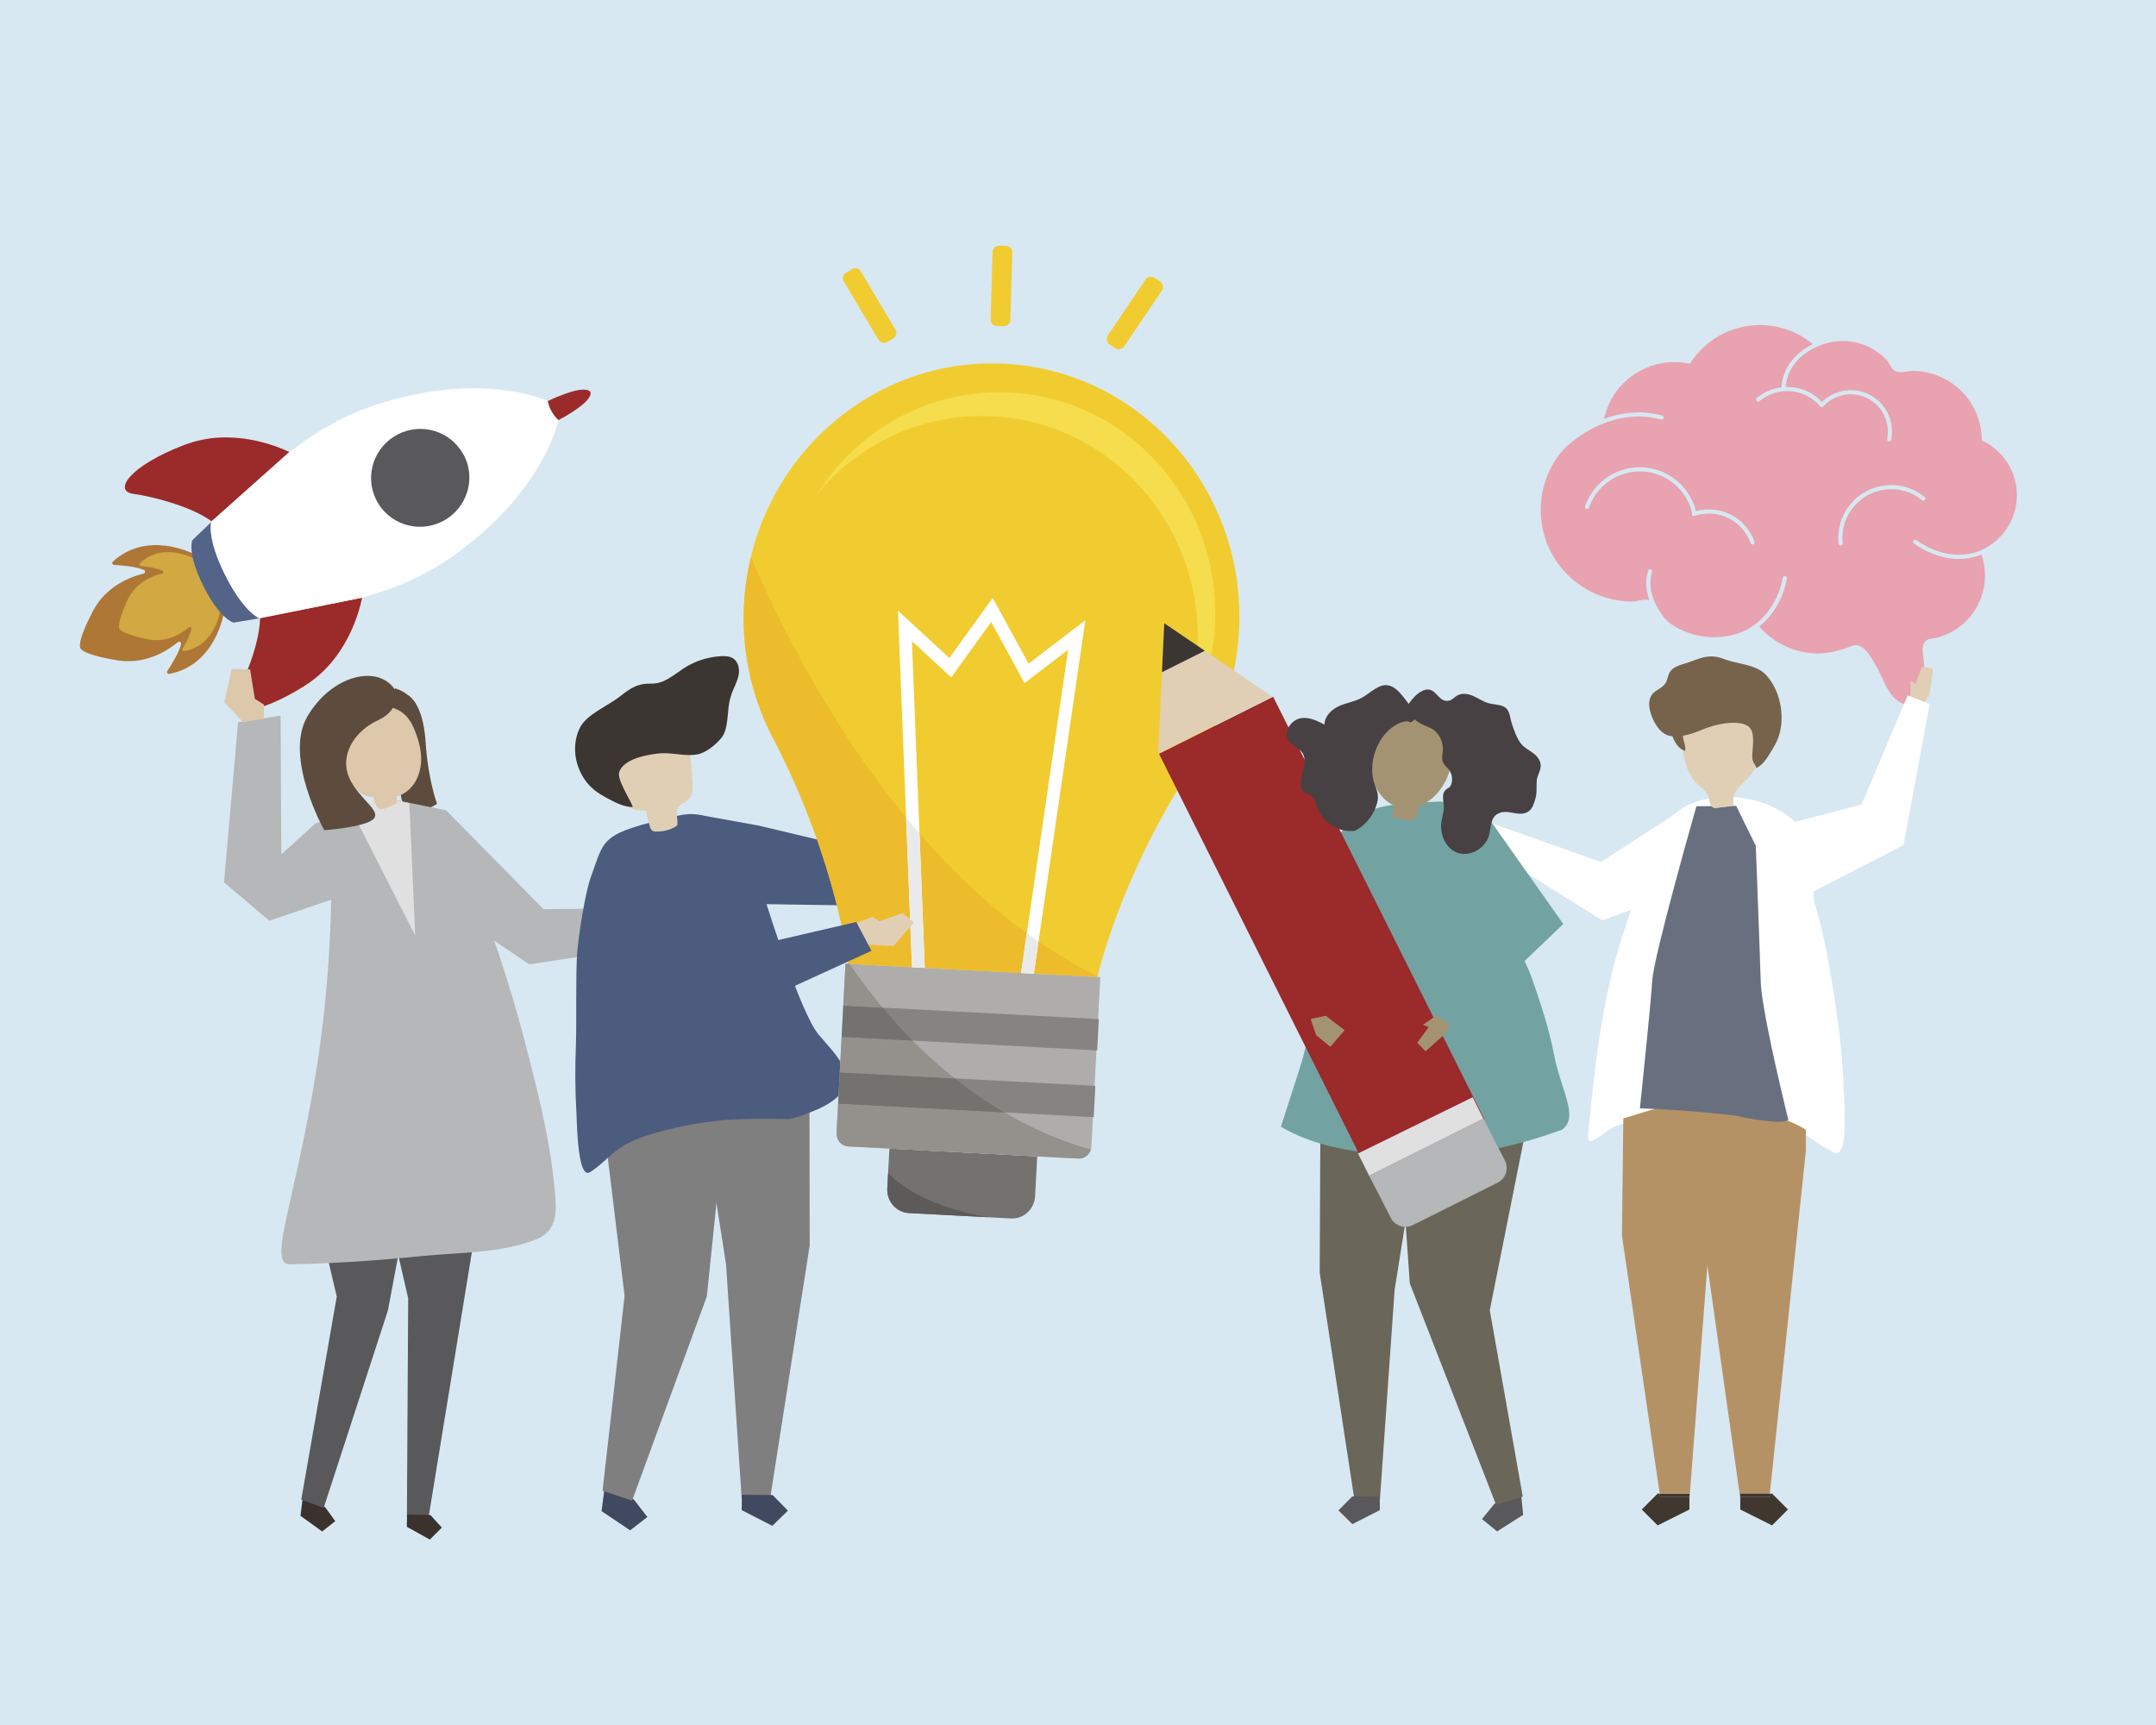 <?xml version="1.0" encoding="utf-8"?>
<!-- Generator: Adobe Illustrator 27.5.0, SVG Export Plug-In . SVG Version: 6.00 Build 0)  -->
<svg version="1.1" xmlns="http://www.w3.org/2000/svg" xmlns:xlink="http://www.w3.org/1999/xlink" x="0px" y="0px"
	 viewBox="0 0 1000 800" style="enable-background:new 0 0 1000 800;" xml:space="preserve">
<g id="background">
	<rect style="fill:#D7E8F2;" width="1000" height="800"/>
</g>
<g id="object">
	<g>
		<g>
			<g>
				<g>
					<g>
						<path style="fill:#AE7736;" d="M78.555,312.54c21.017-4.141,25.075-26.676,25.487-29.387c0.031-0.184-0.004-0.352-0.088-0.522
							l-1.359-2.707l-4.856-9.658l-4.85-9.659l-1.359-2.709c-0.086-0.168-0.2-0.297-0.369-0.383
							c-2.418-1.288-22.925-11.49-38.794,2.896c-0.591,0.537-0.236,1.521,0.566,1.568c3.517,0.203,10.58,0.798,13.857,2.384
							c0.749,0.364,0.576,1.491-0.242,1.681c-4.678,1.099-17.11,5.096-23.473,17.388c-7.94,15.33-5.746,17.169-5.746,17.169
							l0.327-0.164l-0.327,0.164c0,0,0.183,2.863,17.207,5.645c13.662,2.238,24.289-5.351,27.966-8.446
							c0.641-0.539,1.651-0.008,1.493,0.815c-0.682,3.572-4.421,9.59-6.363,12.536C77.193,311.818,77.771,312.693,78.555,312.54z"/>
					</g>
					<g>
						<path style="fill:#D2A842;" d="M85.361,301.978c14.926-2.486,17.102-19.591,17.313-21.651
							c0.016-0.142-0.013-0.272-0.079-0.403l-4.856-9.658l-4.85-9.659c-0.066-0.13-0.155-0.232-0.274-0.308
							c-1.781-1.063-16.804-9.526-27.71,0.963c-0.406,0.386-0.12,1.154,0.457,1.214c2.527,0.269,7.607,0.952,10.005,2.275
							c0.553,0.3,0.461,1.155-0.114,1.276c-3.319,0.69-12.098,3.344-16.263,12.54c-5.191,11.466-3.558,12.943-3.558,12.943
							s0.191,1.928,10.344,4.379c0.677,0.162,1.4,0.327,2.165,0.496c9.864,2.152,17.232-3.305,19.771-5.555
							c0.439-0.391,1.183,0.046,1.095,0.671c-0.373,2.711-2.858,7.193-4.154,9.381C84.364,301.383,84.804,302.068,85.361,301.978z"
							/>
					</g>
				</g>
				<g>
					<g>
						<path style="fill:#9B2A2A;" d="M61.907,229.051c7.984,1.071,25.713,5.386,35.612,12.245c0.172,0.197,0.364,0.371,0.538,0.562
							l36.158-32.224c-6.263-2.993-27.197-11.506-48.666-3.311C59.906,216.108,52.303,227.76,61.907,229.051z"/>
					</g>
					<g>
						<path style="fill:#CCAF5D;" d="M141.449,317.953c19.225-12.15,25.035-33.7,26.466-40.745l-47.92,9.607
							c0.186-0.028,0.373-0.06,0.557-0.092c0.029,0.131,0.036,0.27,0.065,0.4c-0.328,12.053-7.576,29.048-11.533,36.139
							C104.366,331.726,118.251,332.616,141.449,317.953z"/>
					</g>
					<g>
						<path style="fill:#546489;" d="M104.491,266.721c-0.075-0.147-0.14-0.287-0.211-0.438l-0.026,0.013
							c-7.019-14.176-6.78-21.541-6.306-24.146c-2.831,2.715-5.741,5.514-8.757,8.408c0,0-2.577,5.826,5.147,21.253
							c7.722,15.426,13.974,16.939,13.974,16.939c4.023-0.669,7.905-1.307,11.683-1.933l0.273-0.053
							c-0.004-0.001-0.012-0.007-0.016-0.009l0.037-0.007C117.859,285.501,111.705,281.136,104.491,266.721z"/>
					</g>
					<g>
						<path style="fill:#9B2A2A;" d="M141.461,317.932c19.225-12.15,25.036-33.701,26.466-40.744l-47.921,9.608
							c0.184-0.031,0.374-0.062,0.559-0.094c0.031,0.133,0.036,0.27,0.066,0.403c-0.33,12.051-7.577,29.046-11.531,36.134
							C104.378,331.704,118.266,332.595,141.461,317.932z"/>
					</g>
					<g>
						<path style="fill:#FFFFFF;" d="M212.368,256.258c4.391-3.229,8.378-6.477,12-9.705c25.339-22.572,32.773-44.184,34.706-51.715
							c-1.286-1.196-2.382-2.62-3.263-4.235l-0.033,0.017c-0.038-0.065-0.077-0.126-0.113-0.192
							c-0.055-0.108-0.122-0.207-0.175-0.317c-0.687-1.372-1.147-2.79-1.431-4.224c-6.677-2.654-23.426-7.759-48.479-5.004
							c-8.429,0.928-17.792,2.743-28.029,5.843c-16.478,4.993-29.903,12.644-43.274,22.943c-0.022-0.012-0.04-0.023-0.064-0.033
							l-23.1,20.588l-13.058,11.636c0.032,0.034,0.065,0.063,0.092,0.098c-0.065,0.065-0.136,0.128-0.201,0.193
							c-0.455,2.508-0.684,9.415,5.535,22.543c0.313,0.671,0.635,1.346,0.988,2.049c7.219,14.409,13.368,18.781,15.796,20.021
							l47.649-9.558c0-0.001,0.002-0.005,0.001-0.009l0.016-0.003c0.003-0.002,0.001-0.003,0.002-0.005
							C184.247,272.651,198.466,266.485,212.368,256.258z"/>
					</g>
					<g>
						<path style="fill:#9B2A2A;" d="M271.068,186.88c2.465-2.298,3.237-4.151,2.758-5.106c-0.021-0.045-0.072-0.078-0.102-0.118
							l-0.006,0.004c-0.422-0.612-1.509-1.001-3.244-0.971c-0.702,0.012-1.496,0.088-2.411,0.25
							c-3.265,0.585-8.772,2.531-13.829,5.008c-0.054-0.019-0.121-0.044-0.174-0.062c0.283,1.43,0.743,2.855,1.428,4.226
							c0.057,0.108,0.124,0.208,0.18,0.316c0.895,1.7,2.05,3.182,3.385,4.426c0.003-0.01,0.004-0.019,0.008-0.029
							c0.004,0.004,0.007,0.009,0.013,0.012c0.001-0.016,0.005-0.029,0.01-0.042c4.419-2.284,8.653-5.066,11.184-7.217
							C270.55,187.339,270.83,187.103,271.068,186.88z"/>
					</g>
				</g>
				<g>
					<path style="fill:#59595B;" d="M214.861,210.665c-5.824-10.645-19.121-14.832-30.126-9.328
						c-11.253,5.642-15.852,19.278-10.233,30.477c5.598,11.197,19.281,15.705,30.537,10.064c2.115-1.057,3.995-2.399,5.613-3.955
						c7.034-6.72,9.223-17.448,4.665-26.557c-0.127-0.254-0.306-0.454-0.444-0.708L214.861,210.665z"/>
				</g>
			</g>
			<g>
				<g>
					<path style="fill:#A2A4A7;" d="M255.65,190.54l-0.017-0.029c-0.01-0.016-0.02-0.033-0.029-0.05
						c-0.021-0.041-0.043-0.079-0.065-0.117l-0.011-0.02l0.122-0.072c0.028,0.048,0.056,0.094,0.082,0.144
						c0.013,0.023,0.028,0.049,0.041,0.076L255.65,190.54z"/>
				</g>
			</g>
		</g>
		<g>
			<g>
				<g>
					<g>
						<path style="fill:#5D4C3E;" d="M189.421,322.546c0,0,6.794,3.415,7.958,21.32c1.163,17.905,5.323,28.896,5.323,28.896
							s-5.343,4.032-10.272,2.296c-4.929-1.737-6.672-1.915-6.621-9.306c0.051-7.391-4.197-41.636-4.197-41.636L189.421,322.546z"/>
					</g>
				</g>
			</g>
			<g>
				<g>
					<g>
						<path style="fill:#5D4C3E;" d="M176.479,331.576c6.969,0.331,13.5,5.263,15.736,11.883c2.841-4.151,3.524-9.702,1.775-14.423
							c-1.749-4.72-5.883-8.485-10.742-9.779c-3.588,3.074-5.889,7.609-6.254,12.325L176.479,331.576z"/>
					</g>
				</g>
			</g>
			<g>
				<g>
					<polygon style="fill:#B5B7B8;" points="168.037,373.921 146.277,381.904 130.477,396.254 130.149,331.905 110.427,334.966 
						103.896,409.22 124.916,427.004 167.216,412.628 					"/>
				</g>
			</g>
			<g>
				<g>
					<g>
						<g>
							<g>
								<polygon style="fill:#3A332D;" points="140.07,697.361 139.367,702.983 149.422,710.251 155.505,705.453 150.829,699.007 
									140.773,691.739 								"/>
							</g>
						</g>
					</g>
					<g>
						<g>
							<g>
								<polygon style="fill:#59595B;" points="144.394,525.07 142.259,542.144 156.199,601.308 139.733,695.463 150.125,699.326 
									179.932,607.728 184.95,580.994 186.132,524.176 								"/>
							</g>
						</g>
					</g>
				</g>
				<g>
					<g>
						<g>
							<g>
								<polygon style="fill:#59595B;" points="224.527,546.049 198.749,703.861 188.732,703.625 189.326,602.091 172.777,530.424 
																	"/>
							</g>
						</g>
					</g>
					<g>
						<g>
							<g>
								<polygon style="fill:#3A332D;" points="188.819,702.374 188.685,708.062 199.383,714.005 204.934,708.445 199.652,702.63 
																	"/>
							</g>
						</g>
					</g>
				</g>
				<g>
					<g>
						<g>
							<g>
								<path style="fill:#B5B7B8;" d="M145.444,504.087c9.916-57.396,7.851-99.415,8.567-110.922
									c0.715-11.507,8.747-17.298,8.751-17.3c3.481-0.708,6.549-2.921,10.067-3.74c23.799-5.538,36.265,13.27,44.648,33.437
									c10.33,24.848,18.896,50.474,25.694,76.57c5.966,22.903,11.942,46.012,14.112,69.686c0.895,9.768,1.616,19.029-8.897,23.081
									c-16.752,6.456-35.391,5.867-52.966,7.649c-20.187,2.047-40.386,3.414-60.669,3.798
									C124.164,586.547,135.527,561.483,145.444,504.087z"/>
							</g>
						</g>
					</g>
				</g>
			</g>
			<g>
				<g>
					<polygon style="fill:#DDC8AC;" points="112.713,334.86 104.053,325.771 107.443,310.233 116.004,310.435 118.2,324.09 
						122.483,326.803 122.328,333.367 					"/>
				</g>
			</g>
			<g>
				<g>
					<polygon style="fill:#B5B7B8;" points="184.316,371.214 206.88,375.778 252.148,421.688 306.075,420.946 308.703,437.634 
						245.499,447.225 194.419,412.767 					"/>
				</g>
			</g>
			<g>
				<g>
					<polygon style="fill:#E0E0E1;" points="189.874,372.549 192.597,433.899 162.57,374.932 171.806,371.877 178.395,370.069 					
						"/>
				</g>
			</g>
			<g>
				<g>
					<polygon style="fill:#DDC8AC;" points="306.577,425.107 316.634,419.18 329.285,422.662 329.124,429.48 307.817,432.98 					
						"/>
				</g>
			</g>
			<g>
				<g>
					<g>
						<path style="fill:#DDC8AC;" d="M191.808,337.404c-7.404-17.186-29.094-9.082-32.268,6.884
							c-1.805,9.08,2.658,25.038,13.539,25.444c0.512,1.553,1.383,4.485,2.833,5.277c1.57,0.857,5.462-1.164,6.999-1.902
							c0.426-0.205,0.867-0.439,1.12-0.839c0.316-0.501,0.14-1.613-0.124-2.829c1.172-0.347,2.339-0.852,3.488-1.537
							c4.824-2.876,7.515-8.546,7.898-14.156C195.677,348.136,194.033,342.569,191.808,337.404z"/>
					</g>
				</g>
			</g>
			<g>
				<g>
					<g>
						<path style="fill:#5D4C3E;" d="M182.807,319.307c0,0,4.338,9.248-7.493,14.731c-11.831,5.482-17.731,17.019-13.29,26.812
							c4.441,9.793,15.324,15.308,11.063,19.098c-4.262,3.791-22.707,5.075-22.707,5.075s-18.909-33.807-7.816-52.748
							S174.622,308.081,182.807,319.307z"/>
					</g>
				</g>
			</g>
		</g>
		<g>
			<g>
				<polygon style="fill:#40495F;" points="279.928,693.726 279.017,700.809 292.272,709.713 300.266,703.541 294.093,695.547 
					280.838,686.643 				"/>
			</g>
			<g>
				<g>
					<polygon style="fill:#7F7F7F;" points="279.48,691.348 289.702,601.018 277.403,499.893 280.168,478.382 335.103,476.295 
						337.086,511.307 327.864,601.157 293.168,695.965 					"/>
				</g>
			</g>
			<g>
				<polygon style="fill:#4B5C7F;" points="323.686,377.794 351.869,382.882 417.004,398.371 412.865,420.2 346.277,419.197 				"/>
			</g>
			<g>
				<g>
					<polygon style="fill:#7F7F7F;" points="375.413,486.418 375.557,577.573 357.209,694.92 344.002,694.788 336.743,586.269 
						319.752,477.654 					"/>
				</g>
				<g>
					<polygon style="fill:#40495F;" points="344.022,700.358 358.233,707.641 365.445,700.571 358.375,693.359 344.094,693.217 
											"/>
				</g>
			</g>
			<g>
				<g>
					<path style="fill:#4B5C7F;" d="M267.706,524.304c-0.219-3.946-0.288-7.249-0.359-8.425
						c-0.642-10.581-0.624-21.196-0.219-31.793c0.362-9.496-0.184-32.944,0.606-42.42c0.653-7.823,3.593-27.466,6.309-34.907
						c6.754-18.505,4.042-19.923,40.083-28.397c15.795-3.714,20.449,5.925,34.531,16.245c1.389,1.018,1.907,7.757,2.362,9.513
						c0.802,3.094,1.641,6.179,2.561,9.242c0.723,2.408,1.499,4.803,2.341,7.176l-0.001-0.001c0,0,15.353,49.005,23.543,58.981
						c8.19,9.976,24.489,23.499,0.189,34.754c-4.321,1.827-8.676,3.586-13.24,4.723c0,0-20.721-0.484-31.268,0.518
						c-9.714,0.923-19.387,2.761-28.799,5.245c-6.297,1.627-12.681,3.75-18.136,7.236c-5.204,3.326-8.773,7.861-14.048,11.295
						c-0.5,0.325-1.049,0.665-1.652,0.634C269.294,543.763,268.167,532.61,267.706,524.304z"/>
				</g>
			</g>
			<g>
				<g>
					<path style="fill:#E1CFB5;" d="M314.164,382.656c-1.451,1.465-5.471,3.194-10.355,2.988c-0.984-0.041-1.857-0.677-2.166-1.612
						c-0.865-2.626-1.553-5.311-2.058-8.029c-3.619-0.025-7.935-0.444-9.659-3.626c-0.543-1.002-0.733-2.152-0.915-3.277
						c-0.751-4.652-1.503-9.304-2.255-13.956c-0.26-1.609-0.518-3.268-0.14-4.854c0.664-2.782,3.133-4.748,5.638-6.127
						c6.394-3.519,14.31-4.595,21.114-1.955c1.811,0.703,3.57,1.691,4.783,3.208c1.871,2.338,2.169,5.525,2.392,8.511
						c0.206,2.757,0.412,5.513,0.617,8.27c0.237,3.171,0.271,6.855-2.156,8.91c-1.289,1.091-3.103,1.526-4.155,2.846
						C312.995,376.28,314.53,379.701,314.164,382.656z"/>
				</g>
				<g>
					<path style="fill:#3B3631;" d="M338.346,325.366c0.291-1.326,0.646-2.632,1.11-3.901c1.004-2.749,2.519-5.331,3.101-8.199
						c0.582-2.868-0.036-6.273-2.476-7.891c-1.574-1.044-3.581-1.147-5.468-1.061c-6.218,0.28-12.351,2.264-17.555,5.678
						c-4.957,3.252-9.032,7.214-15.203,7.053c-5.799-0.152-9.241,1.907-13.953,5.67c-5.098,4.073-12.732,7.245-16.986,11.982
						c-1.776,1.978-2.872,4.492-3.513,7.072c-2.219,8.94,1.222,19.03,8.441,24.751c1.62,1.283,3.398,2.354,5.217,3.335
						c3.765,2.03,8.308,4.575,12.458,4.38c-1.071-3.405-7.804-12.987-6.164-16.644c2.603-5.803,12.427-7.47,17.901-8.144
						c5.97-0.735,12.285,1.499,18.091,0.444c4.178-0.76,8.575-4.449,11.245-7.662C337.887,338.261,337.285,330.207,338.346,325.366z
						"/>
				</g>
			</g>
		</g>
		<g>
			<g>
				<g id="XMLID_380_">
					<path style="fill:#73726F;" d="M481.074,536.292l-0.975,18.478c-0.317,6.002-5.319,10.617-11.174,10.308l-47.346-2.499
						c-5.854-0.309-10.343-5.425-10.026-11.427l0.975-18.478L481.074,536.292z"/>
				</g>
				<g>
					<path style="fill:#F1CC30;" d="M345.09,280.323c3.431-65.005,57.614-114.989,121.02-111.642s112.025,58.757,108.594,123.763
						c-1.219,23.1-8.853,44.3-21.027,61.887l0.005,0c-34.844,53.194-44.653,98.771-44.653,98.771l-57.772-3.05l-57.772-3.05
						c0,0-4.957-46.356-34.006-102.923l0.005,0C349.23,325.309,343.871,303.423,345.09,280.323z"/>
				</g>
				<g>
					<path style="fill:#AFADAC;" d="M510.36,453.172l-4.143,78.493c-0.173,3.279-2.845,5.804-5.967,5.639l-106.896-5.643
						c-3.123-0.165-5.514-2.957-5.341-6.236l4.143-78.493L510.36,453.172z"/>
				</g>
				<g>
					<path style="fill:#EDBC2C;" d="M348.293,258.393c26.075,59.988,77.942,153.271,160.808,194.393
						c-0.042,0.188-0.071,0.315-0.071,0.315l-57.772-3.05l-57.772-3.049c0,0-4.957-46.356-34.006-102.923l0.005,0
						c-10.255-18.771-15.614-40.657-14.395-63.757C345.488,272.787,346.596,265.466,348.293,258.393z"/>
				</g>
				<g>
					<g>
						<path style="fill:#F5DD4D;" d="M555.432,301.134c2.996-56.752-39.45-105.127-94.806-108.049
							c-32.356-1.708-61.956,12.496-81.569,35.924c18.934-29.891,52.468-48.916,89.633-46.955
							c55.356,2.922,97.802,51.297,94.806,108.049c-1.245,23.58-10.143,44.891-24.085,61.543
							C548.678,337.016,554.448,319.784,555.432,301.134z"/>
					</g>
				</g>
				<g>
					<g>
						<polygon style="fill:#FFFFFF;" points="473.583,451.23 495.444,301.3 475.192,316.798 459.733,288.444 441.193,314.125 
							422.973,297.332 428.933,448.874 423.003,448.56 416.501,283.206 440.319,305.159 460.434,277.297 477.072,307.809 
							503.41,287.651 479.512,451.543 						"/>
					</g>
				</g>
				<g>
					<g>
						<path style="fill:#EBEAEB;" d="M481.693,436.592l-2.18,14.952l-5.93-0.313l2.693-18.469
							C478.065,434.061,479.868,435.34,481.693,436.592z"/>
					</g>
					<g>
						<path style="fill:#EBEAEB;" d="M426.479,386.477l2.454,62.396l-5.93-0.313l-2.73-69.424
							C422.306,381.605,424.374,384.052,426.479,386.477z"/>
					</g>
				</g>
				<g>
					<g>
						
							<rect x="442.589" y="417.605" transform="matrix(0.053 -0.999 0.999 0.053 -49.993 900.877)" style="fill:#868381;" width="14.515" height="118.369"/>
					</g>
					<g>
						
							<rect x="440.955" y="448.561" transform="matrix(0.053 -0.999 0.999 0.053 -82.454 928.569)" style="fill:#868381;" width="14.515" height="118.369"/>
					</g>
				</g>
				<g>
					<g>
						<path style="fill:#94908B;" d="M442.892,500.197l-53.4-2.819l0.869-16.461l32.94,1.739
							C429.864,489.27,436.426,495.081,442.892,500.197z"/>
					</g>
					<g>
						<path style="fill:#94908B;" d="M391.127,466.422l1.029-19.49l1.86,0.098c5.058,7.369,10.209,14.14,15.408,20.357
							L391.127,466.422z"/>
					</g>
					<g>
						<path style="fill:#94908B;" d="M500.249,537.304l-106.896-5.643c-3.123-0.165-5.514-2.957-5.341-6.236l0.715-13.552
							l77.182,4.074c15.224,8.887,29.078,14.115,40.029,17.189C505.174,535.661,502.882,537.443,500.249,537.304z"/>
					</g>
					<g>
						<path style="fill:#73726F;" d="M423.302,482.656l-32.94-1.739l0.765-14.495l18.296,0.966
							C414.026,472.894,418.663,477.981,423.302,482.656z"/>
					</g>
					<g>
						<path style="fill:#73726F;" d="M465.91,515.948l-77.182-4.074l0.765-14.495l53.4,2.819
							C450.769,506.429,458.501,511.622,465.91,515.948z"/>
					</g>
				</g>
				<g>
					<path style="fill:#5D5A59;" d="M411.935,543.896c12.637,13.865,37.965,19.194,46.352,20.62l-36.708-1.938
						c-5.855-0.309-10.343-5.425-10.027-11.427L411.935,543.896z"/>
				</g>
			</g>
			<g>
				<path style="fill:#F1CC30;" d="M465.516,151.311l-3.066-0.087c-1.681-0.048-3.006-1.449-2.958-3.13l0.881-31.216
					c0.048-1.681,1.449-3.006,3.13-2.959l3.066,0.087c1.681,0.048,3.006,1.449,2.958,3.13l-0.881,31.216
					C468.599,150.033,467.198,151.358,465.516,151.311z"/>
			</g>
			<g>
				<path style="fill:#F1CC30;" d="M414.382,156.842l-2.991,1.779c-1.348,0.802-3.09,0.359-3.891-0.988l-16.177-27.194
					c-0.802-1.348-0.359-3.09,0.988-3.891l2.991-1.779c1.348-0.802,3.09-0.359,3.891,0.988l16.177,27.194
					C416.172,154.298,415.73,156.04,414.382,156.842z"/>
			</g>
			<g>
				<path style="fill:#F1CC30;" d="M514.722,159.821l2.432,1.64c1.425,0.961,3.36,0.584,4.32-0.841l17.38-25.785
					c0.961-1.425,0.584-3.36-0.841-4.32l-2.432-1.639c-1.425-0.961-3.36-0.584-4.32,0.841l-17.38,25.785
					C512.92,156.926,513.297,158.86,514.722,159.821z"/>
			</g>
		</g>
		<g>
			<g>
				<path style="fill:#E1CFB5;" d="M398.084,437.877l16.289,0.878l9.52-10.964l-5.194-4.34l-10.906,3.829l-3.055-2.083
					l-11.101,4.255C393.636,429.451,398.304,437.878,398.084,437.877z"/>
			</g>
			<g>
				<polygon style="fill:#4B5C7F;" points="296.984,392.325 350.995,438.268 397.173,427.592 404.223,440.946 350.192,465.667 
					332.092,460.055 285.574,414.577 				"/>
			</g>
		</g>
		<g>
			<g>
				<g>
					<path style="fill:#E8A2B0;" d="M919.204,204.248c0.042-17.742-14.302-32.162-32.045-32.211
						c-2.396-0.007-5.993,1.291-8.196,0.011c-1.84-1.069-2.52-3.616-3.932-5.116c-1.724-1.83-3.694-3.427-5.842-4.733
						c-4.331-2.634-9.351-4.036-14.419-4.05c-4.14-0.012-8.069,0.882-11.608,2.488c-0.02,0.009-0.038,0.02-0.059,0.028
						c-0.001,0-0.012,0.004-0.015,0.006c-0.225,0.103-0.448,0.208-0.67,0.317c-0.01-0.009-0.02-0.018-0.03-0.027
						c-2.845,1.253-13.285,6.646-14.146,18.5c6.147-0.196,12.322,2.174,16.776,6.974c4.522-4.433,11.039-6.382,17.269-5.096
						c5.002,1.032,9.303,3.951,12.11,8.218c2.807,4.267,3.785,9.372,2.753,14.374c-0.094,0.453-0.493,0.764-0.938,0.763
						c-0.064,0-0.127-0.007-0.192-0.02c-0.517-0.107-0.85-0.613-0.743-1.13c1.918-9.293-4.083-18.414-13.376-20.332
						c-5.924-1.223-12.134,0.799-16.211,5.273c-0.355,0.39-0.96,0.418-1.351,0.063c-0.05-0.046-0.094-0.095-0.132-0.148
						c-7.128-8.392-19.751-9.438-28.161-2.323c-0.403,0.341-1.006,0.291-1.348-0.113c-0.341-0.403-0.291-1.007,0.112-1.347
						c3.385-2.863,7.394-4.515,11.498-5.01c0.728-12.124,10.544-18.095,14.508-20.022c-6.618-5.501-15.113-8.824-24.392-8.85
						c-13.726-0.038-25.781,7.141-32.591,17.96c-2.289-0.503-4.664-0.778-7.104-0.784c-11.995-0.033-23.321,6.571-29.215,17.017
						c-1.487,2.634-2.473,5.39-3.282,8.291c-0.109,0.391-0.24,0.741-0.389,1.06c6.902-2.565,16.528-4.469,27.085-1.562
						c0.509,0.14,0.808,0.667,0.668,1.176c-0.14,0.509-0.665,0.808-1.176,0.668c-22.007-6.06-40.203,9.567-40.384,9.726
						c-0.138,0.121-0.301,0.194-0.469,0.223c-2.365,1.858-4.545,3.936-6.4,6.395c-5.508,7.299-8.522,16.297-8.547,25.439
						c-0.065,23.472,18.909,42.552,42.381,42.617c2.646,0.007,5.457-1.494,8.028-0.62c-1.385-3.812-2.16-8.594-0.599-13.625
						c0.156-0.504,0.692-0.787,1.196-0.63c0.505,0.156,0.786,0.692,0.63,1.197c-3.223,10.393,4.842,20.067,4.923,20.164
						c0.1,0.117,0.162,0.252,0.196,0.392c1.41,1.759,2.939,3.139,4.977,4.395c5.547,3.418,12.026,5.274,18.542,5.292
						c5.519,0.015,10.745-1.235,15.409-3.472c0.055-0.051,0.115-0.098,0.183-0.137c14.26-7.988,16.388-23.789,16.408-23.947
						c0.065-0.524,0.54-0.897,1.066-0.831c0.524,0.065,0.896,0.542,0.832,1.066c-0.076,0.611-1.796,13.532-12.842,22.339
						c6.612,7.62,16.35,12.458,27.232,12.488c5.296,0.015,10.797-1.525,15.809-3.483c5.286-2.065,9.121,5.79,11.13,9.171
						c2.958,4.978,4.566,11.1,8.784,15.256c6.08,5.991,12.678,0.663,13.395-6.665c0.411-4.19,0.296-8.406-0.194-12.584
						c-0.241-2.056-0.668-4.422,0.266-6.373c1.116-2.332,3.244-1.964,5.467-2.489c4.271-1.007,8.297-2.979,11.719-5.724
						c6.959-5.581,11.098-14.16,11.123-23.082c0.01-3.454-0.58-6.768-1.656-9.855c-1.455,0.625-4.424,1.671-8.5,1.947
						c-0.638,0.043-1.32,0.068-2.041,0.065c-5.263-0.015-12.622-1.435-20.727-7.18c-0.431-0.305-0.532-0.902-0.227-1.333
						c0.306-0.431,0.902-0.532,1.333-0.227c16.707,11.842,30.106,4.653,30.239,4.579c0.088-0.049,0.18-0.077,0.274-0.096
						c9.485-4.448,16.067-14.068,16.098-25.239C935.506,218.423,928.831,208.683,919.204,204.248z M813.177,252.473
						c-0.105,0.036-0.211,0.053-0.316,0.053c-0.395-0.001-0.764-0.249-0.901-0.643c-3.653-10.526-15.11-16.16-25.655-12.689
						c-0.042,0.018-0.088,0.03-0.133,0.042c-0.061,0.02-0.122,0.037-0.182,0.058c-0.498,0.173-1.044-0.091-1.217-0.59
						c-0.095-0.274-0.055-0.559,0.08-0.792c-1.94-8.315-8.088-15.155-16.175-17.936c-12.995-4.468-27.205,2.469-31.673,15.465
						c-0.172,0.499-0.715,0.766-1.215,0.593c-0.5-0.172-0.765-0.716-0.593-1.215c4.811-13.993,20.11-21.464,34.104-16.652
						c8.583,2.951,15.137,10.148,17.323,18.927c11.272-3.186,23.253,2.953,27.143,14.161
						C813.94,251.755,813.676,252.3,813.177,252.473z M892.773,231.769c-0.332,0.41-0.934,0.474-1.345,0.142
						c-4.701-3.805-10.602-5.551-16.619-4.918c-6.015,0.634-11.423,3.572-15.228,8.273c-3.805,4.702-5.552,10.604-4.918,16.618
						c0.055,0.525-0.326,0.996-0.851,1.051c-0.035,0.004-0.07,0.005-0.104,0.005c-0.482-0.001-0.896-0.366-0.947-0.856
						c-0.687-6.523,1.207-12.924,5.334-18.022c4.126-5.098,9.991-8.285,16.514-8.972c6.523-0.688,12.924,1.207,18.022,5.333
						C893.042,230.757,893.106,231.359,892.773,231.769z"/>
				</g>
			</g>
		</g>
		<g>
			<g>
				<g>
					<g>
						<polygon style="fill:#A39372;" points="683.758,388.619 673.61,381.758 676.353,377.293 684.343,380.452 684.66,377.738 
							692.629,384.667 690.404,389.694 						"/>
					</g>
				</g>
				<g>
					<g>
						<polygon style="fill:#FFFFFF;" points="782.76,373.735 742.56,399.776 690.718,381.416 686.813,391.616 743.216,426.859 
							799.563,406.054 						"/>
					</g>
				</g>
			</g>
			<g id="XMLID_381_">
				<g id="XMLID_388_">
					<g>
						<polygon style="fill:#40382F;" points="783.591,694.311 783.591,700.06 768.847,707.432 761.475,700.06 768.847,692.688 
							769.798,692.688 770.035,694.311 						"/>
					</g>
				</g>
				<g id="XMLID_387_">
					<g>
						<polygon style="fill:#40382F;" points="783.591,694.311 770.035,694.311 769.798,692.688 783.591,692.688 						"/>
					</g>
				</g>
				<g>
					<g>
						<path style="fill:#FFFFFF;" d="M804.097,369.685c15.846,0.953,32.087,9.262,36.634,24.689c0.375,1.271,0.667,2.57,0.772,3.891
							c0.634,7.926-1.787,13.781,0.5,21.742c1.987,6.917,3.788,13.937,5.11,21.015c1.914,10.245,3.681,20.442,5.073,30.613
							c1.541,11.264,2.628,22.495,2.942,33.66c0.035,1.234,0.284,4.686,0.423,8.81c0.292,8.637,0.105,20.19-3.532,20.622
							c-0.681,0.081-1.338-0.221-1.937-0.511c-4.678-2.273-8.364-5.24-12.489-7.833c-1.451-0.911-2.954-1.777-4.576-2.55
							c-3.25-1.547-6.721-2.727-10.282-3.66c5.987,0.312,6.732-0.797,6.732-0.797s-5.401-21.695-9.194-40.565
							c-1.955-9.726-3.482-18.702-3.622-23.57c-0.421-14.641-2.295-62.996-2.295-62.996l-9.088-18.496l-1.677,0.016
							c0.121-0.014,0.241-0.029,0.362-0.043C803.783,372.141,803.855,370.832,804.097,369.685z"/>
					</g>
					<g>
						<path style="fill:#FFFFFF;" d="M736.688,525.115c0.93-9.588,1.896-19.174,3.076-28.735
							c2.353-19.07,5.555-38.095,10.974-56.555c2.07-7.052,4.458-14.007,6.845-20.958c2.907-8.465,5.814-16.93,8.721-25.395
							c3.613-10.521,9.71-17.933,20.387-21.613c1.907-0.657,3.914-1.164,5.983-1.536c0.05,0.218,0.097,0.438,0.125,0.67
							c0.124,1.01,0.413,2.131,1.052,2.864l-7.008,0.067c0,0-19.771,69.095-20.498,81.003c-0.276,4.527-1.194,14.409-2.217,24.819
							c-1.617,16.475-3.494,34.274-3.494,34.274s8.68,0.205,21.237,1.142c-0.929-0.022-1.858-0.046-2.786-0.054
							c-8.734-0.077-17.793,3.633-26.155,6.039c-0.601,0.173-1.199,0.34-1.792,0.497c-3.407,0.904-6.178,3.387-9.008,5.334
							C737.951,529.852,736.118,530.991,736.688,525.115z"/>
					</g>
				</g>
				<g>
					<g>
						<path style="fill:#B59265;" d="M752.931,518.711c8.362-2.405,17.421-6.116,26.155-6.039c0.928,0.008,1.857,0.033,2.786,0.054
							c0.777,0.058,1.569,0.119,2.375,0.182c5.853,0.463,12.429,1.081,19.294,1.901c0.337,0.04,0.673,0.079,1.011,0.121
							c8.781,1.879,14.482,2.614,18.184,2.807c3.561,0.934,7.032,2.113,10.281,3.661c1.622,0.772,3.126,1.639,4.576,2.55
							l0.046,9.382l-16.741,159.358h-13.726v1.623h-0.079L792.001,587.42l-0.063-0.602l-8.269,107.492h-0.079v-1.623h-13.793
							l-17.495-119.7L752.931,518.711z"/>
					</g>
				</g>
				<g id="XMLID_386_">
					<g>
						<polygon style="fill:#40382F;" points="820.898,692.688 821.916,692.688 829.288,700.06 821.916,707.432 807.172,700.06 
							807.172,694.311 820.728,694.311 						"/>
					</g>
				</g>
				<g id="XMLID_385_">
					<g>
						<polygon style="fill:#40382F;" points="820.898,692.688 820.728,694.311 807.172,694.311 807.172,692.688 						"/>
					</g>
				</g>
				<g>
					<g>
						<path style="fill:#68707F;" d="M760.635,514.019c0,0,8.68,0.205,21.237,1.141c0.777,0.058,1.569,0.119,2.375,0.183
							c5.853,0.463,12.428,1.081,19.294,1.901c0.337,0.04,0.673,0.079,1.011,0.121c8.781,1.879,14.482,2.614,18.184,2.807
							c5.988,0.312,6.732-0.797,6.732-0.797s-5.401-21.695-9.194-40.565c-1.955-9.726-3.482-18.702-3.622-23.57
							c-0.421-14.641-2.295-62.996-2.295-62.996l-9.088-18.496l-1.678,0.016c-2.317,0.274-4.633,0.548-6.95,0.822
							c-0.599,0.071-1.22,0.139-1.792-0.049c-0.288-0.095-0.537-0.243-0.754-0.431c-0.088-0.076-0.167-0.161-0.244-0.25
							l-7.008,0.067c0,0-19.771,69.095-20.498,81.003c-0.276,4.527-1.195,14.409-2.217,24.819
							C762.511,496.22,760.635,514.019,760.635,514.019z"/>
					</g>
				</g>
				<g>
					<g>
						<path style="fill:#E1CFB5;" d="M781.578,348.303c0.456-1.865-0.419-3.764-0.833-5.639c-0.105-0.474-0.124-0.963-0.095-1.458
							c3.33-0.576,6.691-1.812,9.138-2.881c5.095-2.224,15.017-4.593,20.307-1.966c4.183,2.077,2.898,8.7,2.688,12.889
							c-0.054,1.077-0.137,2.174,0.111,3.22c0.255,1.078,0.926,1.806,1.344,2.713c-0.466,1.632-1.23,3.181-2.474,4.586
							c-3.352,3.785-6.763,5.646-7.666,9.917c-0.242,1.146-0.315,2.456-0.145,4.035c-0.121,0.014-0.241,0.029-0.362,0.043
							c-2.317,0.274-4.633,0.548-6.95,0.822c-0.599,0.071-1.22,0.139-1.792-0.049c-0.288-0.095-0.537-0.243-0.754-0.431
							c-0.088-0.076-0.167-0.161-0.244-0.25c-0.639-0.733-0.928-1.854-1.052-2.864c-0.028-0.232-0.074-0.453-0.125-0.67
							c-0.906-3.899-5.213-5.654-7.533-9.113c-2.63-3.92-4.006-8.487-4.602-13.138c-0.01-0.079-0.02-0.159-0.03-0.238
							C780.849,348.019,781.206,348.177,781.578,348.303z"/>
					</g>
				</g>
				<g>
					<g>
						<path style="fill:#77634C;" d="M764.928,326.189c-0.151,4.801,3.477,12.599,7.939,14.556c0.867,0.38,1.827,0.604,2.841,0.711
							c0.938,2.603,2.509,5.123,4.802,6.377c0.34,0.186,0.696,0.344,1.069,0.471c0.456-1.865-0.419-3.764-0.833-5.639
							c-0.105-0.474-0.124-0.963-0.095-1.458c3.33-0.576,6.691-1.812,9.138-2.881c5.095-2.224,15.017-4.593,20.307-1.966
							c4.183,2.077,2.898,8.7,2.688,12.889c-0.054,1.077-0.137,2.174,0.111,3.22c0.255,1.078,0.926,1.806,1.344,2.713
							c0.146,0.316,0.262,0.654,0.318,1.036c3.425-1.537,5.497-5.4,7.432-8.54c0.967-1.57,1.872-3.21,2.585-4.993
							c3.182-7.967,2.009-18.707-2.876-26.345c-1.41-2.205-3.128-4.184-5.148-5.416c-4.836-2.95-11.568-3.221-16.778-5.244
							c-7.328-2.845-11.053-0.28-17.972,1.943c-2.766,0.888-5.945,1.659-7.41,4.28c-0.809,1.447-0.929,3.233-1.745,4.676
							c-1.052,1.859-3.048,2.828-4.779,3.998C765.855,321.933,764.998,323.941,764.928,326.189z"/>
					</g>
				</g>
			</g>
			<g>
				<g>
					<g>
						<polygon style="fill:#E1CFB5;" points="894.861,322.25 896.656,310.132 891.51,309.139 888.444,317.165 886.228,315.567 
							885.956,326.123 891.166,327.877 						"/>
					</g>
				</g>
				<g>
					<g>
						<polygon style="fill:#FFFFFF;" points="817.024,385.211 863.378,373.151 884.85,322.518 895.009,326.526 882.908,391.925 
							829.511,419.43 						"/>
					</g>
				</g>
			</g>
		</g>
		<g>
			<g>
				<g>
					<g>
						<g>
							<polygon style="fill:#59595B;" points="705.834,696.179 706.481,702.549 694.389,710.213 687.372,704.491 693.095,697.474 
								705.186,689.81 							"/>
						</g>
						<g>
							<polygon style="fill:#6B665A;" points="706.302,501.872 708.268,521.216 690.995,607.664 706.292,694.059 693.914,697.87 
								653.892,595.148 651.697,563.745 657.117,498.693 							"/>
						</g>
					</g>
					<g>
						<g>
							<polygon style="fill:#6B665A;" points="612.494,508.457 612.097,590.18 628.203,695.439 640.044,695.36 646.87,598.091 
								662.421,500.763 							"/>
						</g>
						<g>
							<polygon style="fill:#59595B;" points="640.01,700.353 627.248,706.841 620.803,700.482 627.162,694.037 639.966,693.951 
															"/>
						</g>
					</g>
				</g>
				<g>
					<g>
						<path style="fill:#72A3A2;" d="M602.516,496.464c8.542-26.461,9.452-54.246,11.937-81.81
							c0.737-8.133,1.519-16.445,4.904-23.876c3.887-8.533,10.314-13.037,17.801-15.497c9.529-3.132,20.775-2.952,30.684-3.555
							c9.401-0.296,17.718,35.046,27.308,52.177c5.877,10.499,11.933,19.785,15.897,31.238c3.805,10.992,7.458,22.176,9.672,33.613
							c3.342,17.267,11.89,29.323,3.726,35.197c-0.748,0.247-1.469,0.493-2.152,0.738c-13.391,4.797-27.246,8.347-41.355,10.209
							c-12.516,1.652-25.227,1.953-37.794,0.714c-17.203-1.696-33.87-4.126-49.036-13.097
							C596.911,513.83,599.713,505.147,602.516,496.464z"/>
					</g>
				</g>
			</g>
		</g>
		<g>
			<g>
				
					<rect x="582.981" y="324.773" transform="matrix(-0.894 0.447 -0.447 -0.894 1354.685 548.497)" style="fill:#9B2A2A;" width="59.221" height="218.798"/>
			</g>
			<g>
				<polygon style="fill:#E1CFB5;" points="590.143,323.082 540.007,289.029 537.176,349.57 				"/>
			</g>
			<g>
				<polygon style="fill:#3B3631;" points="558.818,301.806 540.007,289.029 538.945,311.744 				"/>
			</g>
			<g>
				<path style="fill:#B5B7B8;" d="M655.292,568.156l39.324-19.666c3.767-1.884,5.294-6.465,3.41-10.232l-10.02-19.484
					l-52.967,26.488l10.02,19.484C646.943,568.514,651.524,570.04,655.292,568.156z"/>
			</g>
			<g>
				<polygon style="fill:#E0E0E1;" points="635.039,545.262 688.006,518.774 683.052,508.869 629.88,534.945 				"/>
			</g>
		</g>
		<g>
			<g>
				<g>
					<polygon style="fill:#A39372;" points="670.792,479.026 661.184,487.56 657.357,483.612 662.643,476.312 659.967,475.285 
						669.078,468.984 673.61,472.55 					"/>
				</g>
			</g>
			<g>
				<g>
					<polygon style="fill:#72A3A2;" points="673.31,407.24 689.903,427.047 665.278,470.083 674.631,476.7 725.096,428.522 
						685.831,372.853 					"/>
				</g>
			</g>
		</g>
		<g>
			<g>
				<path style="fill:#A39372;" d="M672.442,345.421c-5.356-16.169-28.952-21.799-34.437-3.008
					c-1.648,5.647-2.641,11.638-1.52,17.413c1.121,5.775,4.65,11.316,10.036,13.683c0.031,0.014,0.062,0.025,0.092,0.038
					c-0.21,1.499-0.421,2.997-0.631,4.496c-0.045,0.322-0.083,0.678,0.098,0.947c0.206,0.307,0.616,0.388,0.982,0.443
					c1.789,0.267,3.578,0.534,5.367,0.801c0.887,0.132,1.811,0.262,2.664-0.011c1.869-0.598,2.647-2.839,2.728-4.799
					c0.019-0.469,0.015-0.943,0.008-1.417C668.418,370.378,675.943,355.99,672.442,345.421z"/>
			</g>
			<g>
				<g>
					<path style="fill:#474143;" d="M643.694,317.812c-4.32-0.643-8,3.547-11.986,5.747c-3.316,1.83-7.077,2.315-10.514,3.832
						c-3.438,1.517-6.816,4.683-6.888,8.646c-3.483-1.813-7.257-3.672-11.16-2.92c-3.903,0.752-7.527,5.412-5.971,9.253
						c1.393,3.44,5.88,4.25,7.373,7.636c2.362,5.356-4.023,13.674,0.334,17.226c1.047,0.854,2.473,1.06,3.502,1.939
						c1.279,1.092,1.689,2.968,2.258,4.635c2.58,7.558,10.198,12.495,17.724,11.485c4.679-2.192,8.41-6.721,10.082-11.906
						c2.015-6.249-1.329-8.431-1.893-14.297c-0.617-6.411,1.422-13.201,5.459-18.179c2.627-3.24,6.385-6.033,10.357-6.411
						c1.615-0.154,1.107,1.193,2.923-0.056c0.78-0.536,1.843-2.564,2.065-3.536C653.011,327.411,649.378,318.657,643.694,317.812z"
						/>
				</g>
				<g>
					<path style="fill:#474143;" d="M690.423,326.124c2.229,0.62,4.649,0.53,6.772,1.461c3.19,1.399,2.996,4.708,3.899,7.584
						c0.999,3.184,2.453,7.458,4.552,9.934c1.513,1.784,3.631,2.802,5.475,4.178c1.843,1.377,3.538,3.41,3.499,5.891
						c-0.037,2.352-1.618,4.463-1.85,6.811c-0.282,3.501,0.324,5.294-0.756,8.873c-0.557,1.847-1.18,3.802-2.566,5.062
						c-1.827,1.66-4.428,1.628-6.713,1.246c-2.285-0.382-4.646-1.016-6.899-0.258c-4.886,1.643-3.974,6.585-5.274,10.727
						c-1.979,6.302-9.287,9.981-14.878,7.74c-4.74-1.9-7.484-7.405-7.27-12.838c0.107-2.72,1.19-5.255,1.269-7.978
						c0.076-2.626-1.404-6.263,0.975-8.346c0.58-0.508,1.323-0.775,1.844-1.354c0.421-0.467,0.655-1.095,0.801-1.721
						c0.507-2.17,0.029-4.537-1.25-6.199c-0.92-1.194-2.237-2.067-2.801-3.508c-0.646-1.651-0.135-3.581-0.025-5.406
						c0.264-4.41-2.148-8.735-5.822-10.438c-2.421-1.122-4.602-1.784-6.718-3.491c-0.322-0.26-5.137-4.514-5.261-3.595
						c0.216-1.6,1.15-3,2.097-4.284c1.556-2.111,3.284-4.167,5.475-5.431c7.086-4.088,7.428,5.413,13.117,4.163
						c1.372-0.301,2.405-1.559,3.64-2.31c2.333-1.418,5.198-0.911,7.584,0.151C685.726,323.851,687.912,325.425,690.423,326.124z"/>
				</g>
			</g>
		</g>
		<g>
			<polygon style="fill:#A39372;" points="607.928,472.553 614.912,471.06 623.667,477.767 617.053,485.483 610.437,480.076 			"/>
		</g>
	</g>
</g>
</svg>
